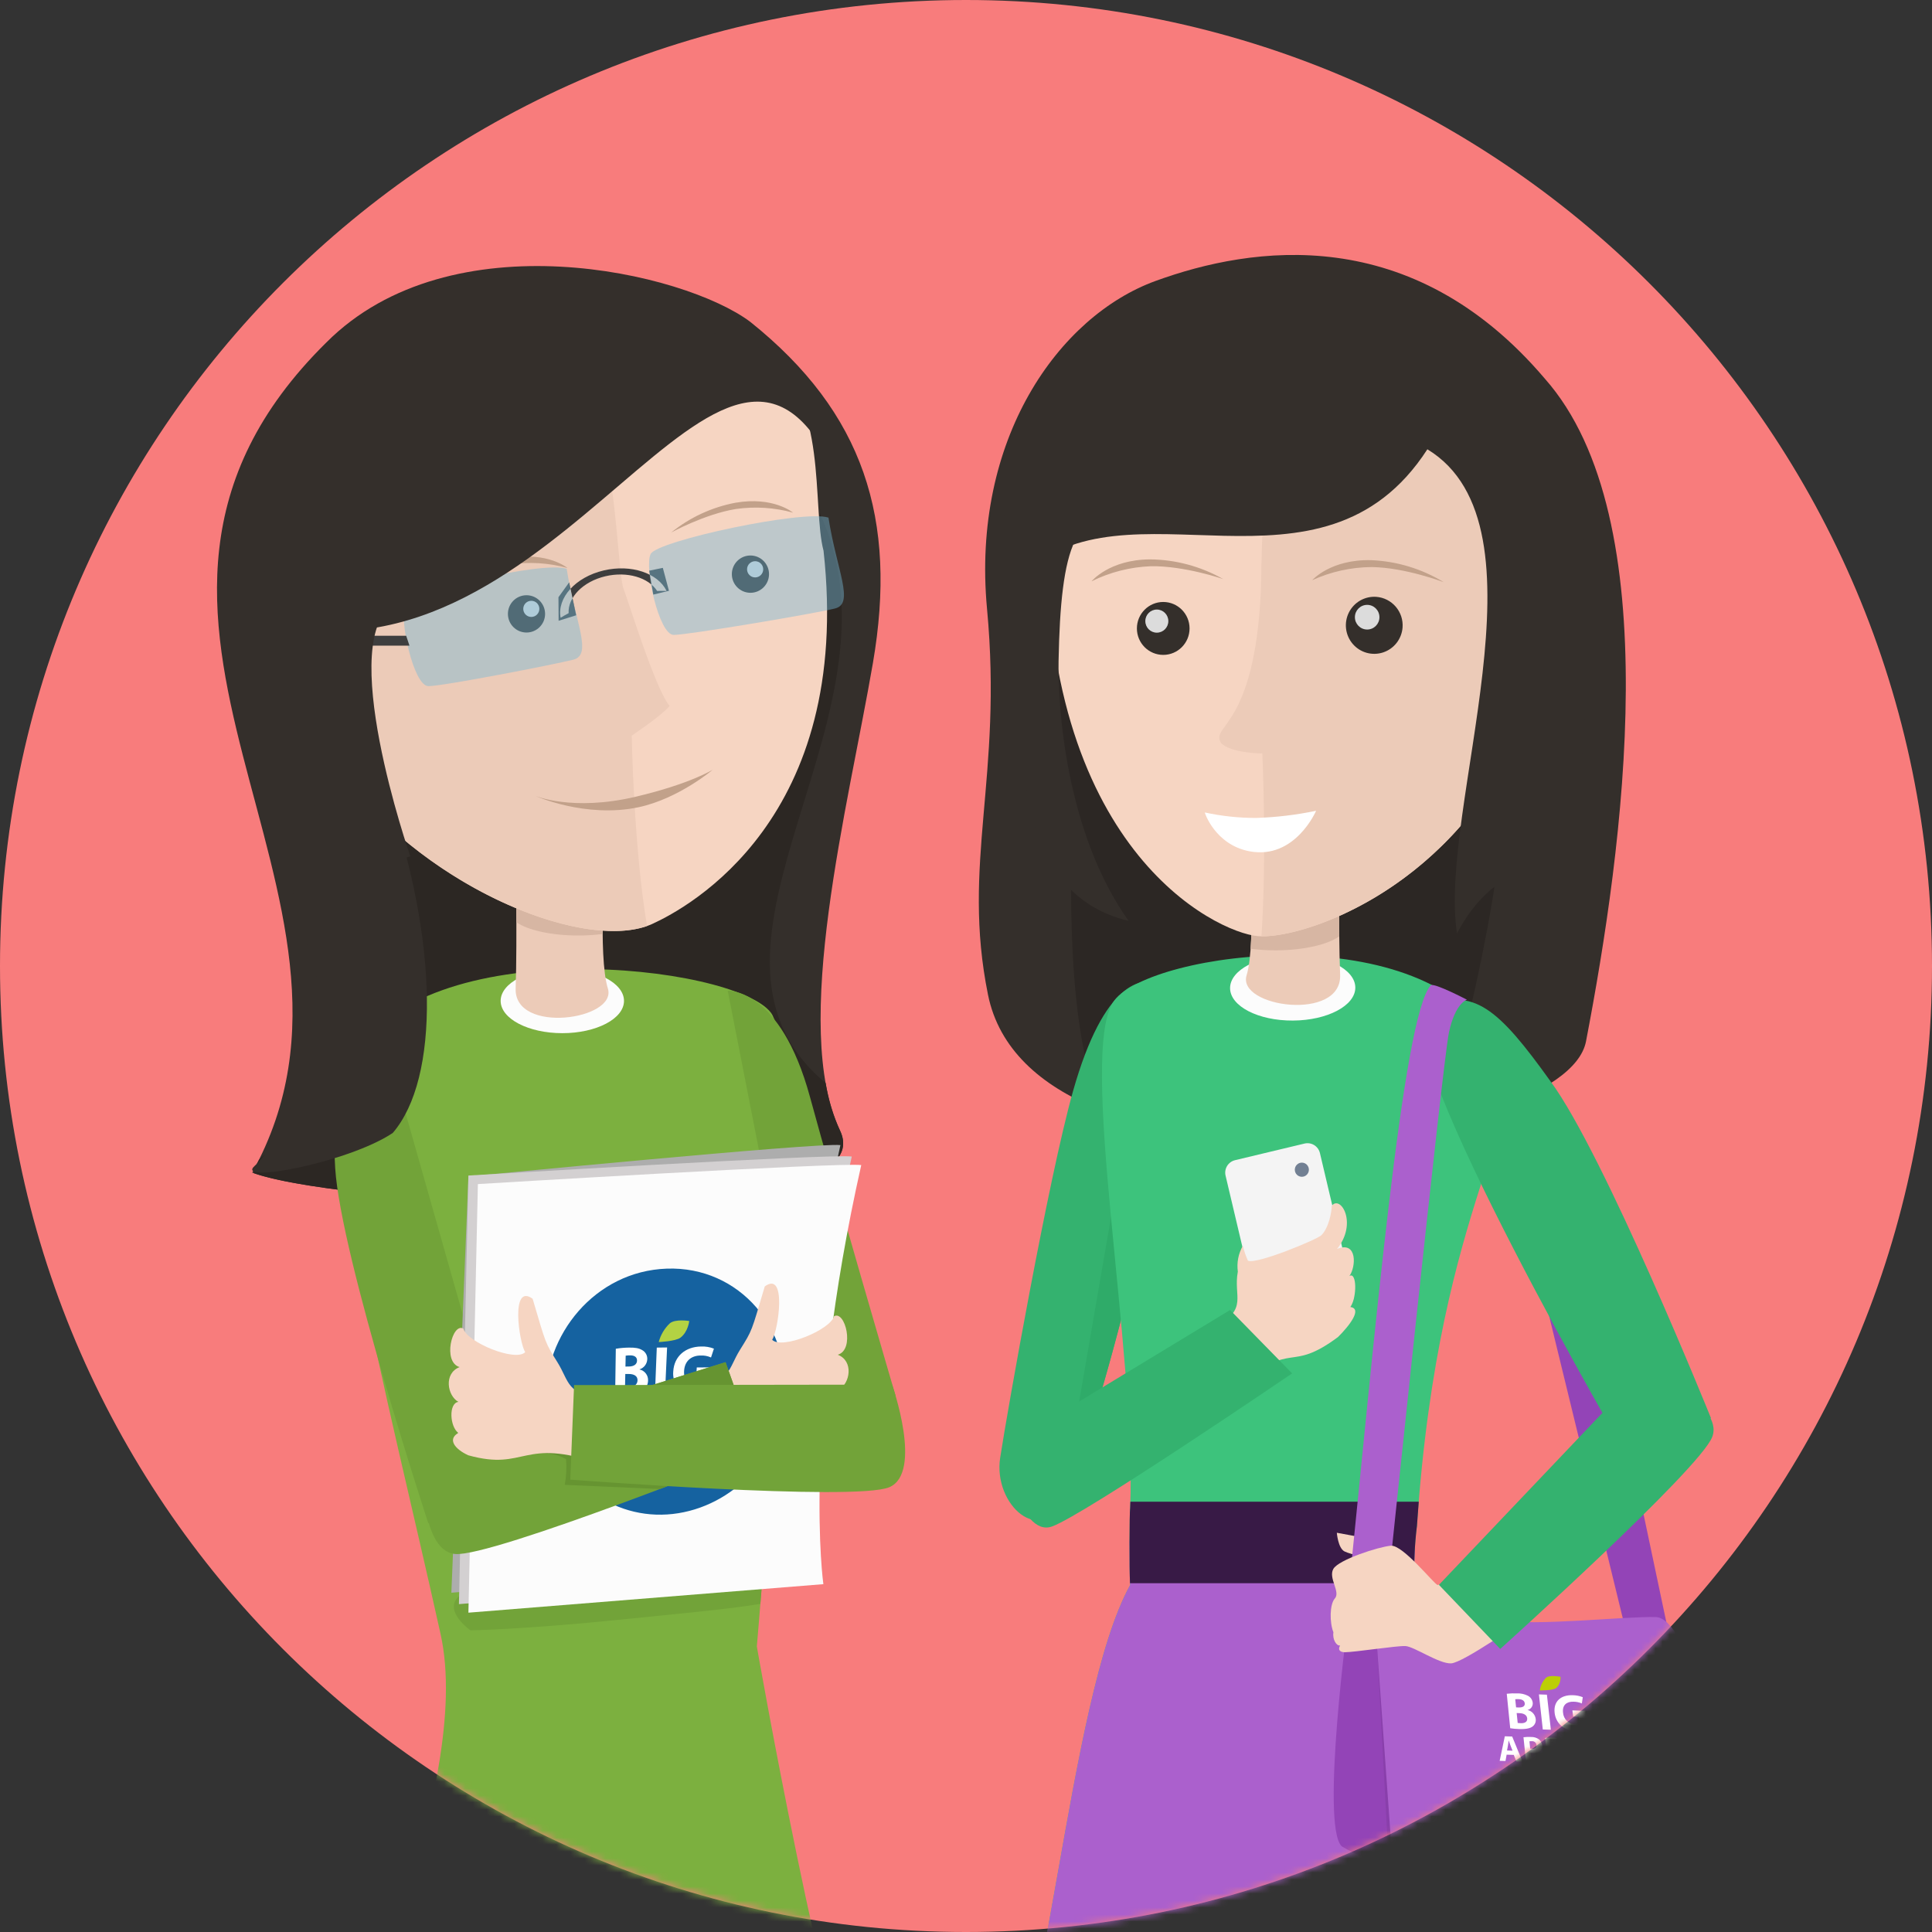 <svg width="276" height="276" viewBox="0 0 276 276" fill="none" xmlns="http://www.w3.org/2000/svg">
<rect x="0" y="0" width="276" height="276" fill="#333333" stroke="none"/>
<path d="M138 276C214.215 276 276 214.215 276 138C276 61.785 214.215 0 138 0C61.785 0 0 61.785 0 138C0 214.215 61.785 276 138 276Z" fill="#F87C7C"/>
<mask id="mask0" mask-type="alpha" maskUnits="userSpaceOnUse" x="0" y="0" width="276" height="276">
<path d="M138 276C214.215 276 276 214.215 276 138C276 61.785 214.215 0 138 0C61.785 0 0 61.785 0 138C0 214.215 61.785 276 138 276Z" fill="#BFBFBF"/>
</mask>
<g mask="url(#mask0)">
<path fill-rule="evenodd" clip-rule="evenodd" d="M232.672 234.653L239.42 238.239L223.381 162.27L214.932 161.841L232.672 234.653Z" fill="#9344B7"/>
<path fill-rule="evenodd" clip-rule="evenodd" d="M166.111 270.809C164.577 275.9 153.961 287.819 155.033 293.061C157.965 307.404 158.08 299.406 158.39 307.869C159.06 326.258 176.952 373.818 170.656 390.689C167.091 398.03 168.634 395.919 166.896 400.167C165.066 404.638 176.632 405.642 177.532 403.266C178.433 400.89 182.083 396.687 183.06 388.979C183.119 384.956 183.531 390.059 183.396 369.774C183.353 363.306 185.335 345.211 185.012 337.927C184.577 327.998 180.299 317.417 180.21 307.361C179.986 282.226 184.339 279.462 182.074 270.19C182.506 261.433 168.954 261.374 166.111 270.809Z" fill="#F6D5C2"/>
<path fill-rule="evenodd" clip-rule="evenodd" d="M183.702 328.366L184.006 358.308C183.666 363.007 183.379 367.266 183.396 369.775C183.531 390.06 183.119 384.956 183.059 388.979C182.906 390.198 182.673 391.404 182.36 392.592C180.253 379.498 181.664 358.875 179.9 340.731C177.994 321.145 171.856 314.964 174.745 293.053C176.011 289.417 180.899 277.037 182.568 272.826C183.508 280.247 180.009 284.761 180.21 307.361C180.272 314.242 182.294 321.37 183.702 328.366Z" fill="#ECCBB8"/>
<path fill-rule="evenodd" clip-rule="evenodd" d="M176.918 235.824C172.98 244.85 182.765 292.677 181.258 311.019C179.751 329.361 190.43 386.346 183.936 394.714C183.936 394.568 182.36 397.706 180.285 403.234C178.59 407.758 189.985 411.039 192.627 404.908C195.268 398.777 196.09 397.103 197.231 394.29C198.372 391.476 196.69 391.827 198.771 375.479C199.589 369.064 203.599 351.324 204.143 344.053C204.882 334.144 201.888 323.125 202.986 313.13C205.736 288.145 210.528 272.289 209.374 262.811C210.838 254.166 180.856 226.797 176.918 235.824Z" fill="#F6D5C2"/>
<path fill-rule="evenodd" clip-rule="evenodd" d="M202.987 313.128C201.888 323.123 204.883 334.142 204.144 344.051C203.986 346.149 203.541 349.125 202.967 352.446C202.812 348.731 202.587 345.032 202.238 341.436C200.332 321.851 194.194 315.67 197.086 293.759C198.617 289.354 205.467 272.115 205.467 272.115L205.688 293.714C204.744 299.47 203.781 305.916 202.987 313.128Z" fill="#ECCBB8"/>
<path fill-rule="evenodd" clip-rule="evenodd" d="M220.69 54.093C201.663 31.693 178.89 35.099 165.058 40.144C151.226 45.189 138.74 62.77 141.005 86.981C143.271 111.193 137.328 123.295 141.147 142.124C147.4 172.956 223.575 164.382 226.573 148.765C231.873 121.164 238.394 74.082 220.69 54.093Z" fill="#342F2B"/>
<path opacity="0.64" fill-rule="evenodd" clip-rule="evenodd" d="M176.47 162.601C169.722 162.095 163.218 160.858 157.651 158.735C152.902 149.611 153.044 131.263 152.991 125.023C152.928 117.503 147.46 92.48 149.459 90.3C151.457 88.121 209.209 97.572 213.626 104.249C218.042 110.926 210.093 146.095 207.442 153.811C205.809 158.571 189.309 161.403 176.47 162.601Z" fill="#282320"/>
<path fill-rule="evenodd" clip-rule="evenodd" d="M165.374 140.549C163.27 139.582 157.772 139.98 153.284 155.898C149.765 168.392 143.888 201.682 142.878 208.284C141.869 214.887 148.67 221.222 152.268 213.938C155.866 206.653 173.059 146.298 165.374 140.549Z" fill="#34B26F"/>
<path fill-rule="evenodd" clip-rule="evenodd" d="M154.135 200.392L161.427 158.166L160.47 187.298C159.425 191.365 158.353 195.262 157.331 198.775L154.135 200.392Z" fill="#2FAB69"/>
<path fill-rule="evenodd" clip-rule="evenodd" d="M213.744 149.294C203.771 130.686 164.488 135.867 159.175 142.944C153.862 150.021 162.417 193.401 161.45 215.433C161.338 216.096 161.328 225.223 161.45 226.436C152.371 242.865 149.6 294.28 140.867 306.555C161.595 321.17 185.661 319.691 217.83 306.831C218.272 294.644 199.107 242.708 202.422 217.969C205.618 170.242 219.41 159.872 213.744 149.294Z" fill="#3DC37C"/>
<path fill-rule="evenodd" clip-rule="evenodd" d="M217.83 306.83C185.661 319.688 161.595 321.168 140.867 306.555C149.6 294.28 152.371 242.864 161.45 226.435C161.384 225.775 161.355 222.767 161.365 220.057C168.561 221.127 175.814 221.772 183.086 221.986C189.599 222.139 196.185 221.894 202.109 221.495C200.806 247.334 218.249 295.195 217.83 306.83Z" fill="#AB60CD"/>
<path fill-rule="evenodd" clip-rule="evenodd" d="M161.43 226.176C161.328 224.281 161.344 216.061 161.45 215.433C161.463 215.137 161.473 214.837 161.483 214.532H202.679C202.586 215.658 202.501 216.799 202.421 217.969C202.087 220.691 201.967 223.435 202.062 226.176H161.43Z" fill="#381A46"/>
<path fill-rule="evenodd" clip-rule="evenodd" d="M203.58 143.98C210.447 140.795 214.114 144.168 221.495 154.464C229.206 164.879 244.423 202.583 244.423 202.583L232.844 208.719C232.844 208.719 198.132 149.205 203.58 143.98Z" fill="#34B26F"/>
<path fill-rule="evenodd" clip-rule="evenodd" d="M184.646 136.451C179.705 136.477 175.708 138.59 175.725 141.17C175.741 143.75 179.752 145.821 184.695 145.795C189.639 145.769 193.63 143.657 193.617 141.077C193.603 138.497 189.59 136.426 184.646 136.451Z" fill="#FCFCFC"/>
<path fill-rule="evenodd" clip-rule="evenodd" d="M191.338 117.87C191.338 117.87 177.489 116.26 177.977 117.94C178.466 119.62 179.495 134.753 178.086 139.326C176.678 143.899 191.72 145.982 191.447 139.256C191.173 132.53 191.338 117.87 191.338 117.87Z" fill="#ECCBB8"/>
<path fill-rule="evenodd" clip-rule="evenodd" d="M182.347 135.763C181.115 135.772 179.883 135.697 178.66 135.537C178.795 133.603 178.822 131.319 178.779 129.039C179.95 128.882 181.13 128.8 182.311 128.796C186.249 128.775 189.659 129.551 191.298 130.694C191.302 131.733 191.311 132.766 191.321 133.766C189.699 134.93 186.292 135.743 182.347 135.763Z" fill="#D7B6A3"/>
<path fill-rule="evenodd" clip-rule="evenodd" d="M163.29 47.564C153.406 51.836 149.917 65.919 149.564 74.189C148.502 121.219 173.745 133.214 179.662 133.732C185.578 134.25 206.04 127.767 216.514 106.076C228.222 81.833 214.72 58.408 214.72 58.408C214.72 58.408 173.175 43.294 163.29 47.564Z" fill="#F6D5C2"/>
<path fill-rule="evenodd" clip-rule="evenodd" d="M216.515 106.076C206.337 127.153 186.74 133.867 180.207 133.757C181.002 121.865 180.332 107.639 180.332 107.639C180.332 107.639 175.811 107.614 174.425 106.14C172.872 103.551 179.214 104.104 180.124 84.439C180.22 82.339 180.184 67.351 182.067 60.575C183.139 56.721 201.971 61.321 218.006 66.004C221.073 74.856 224.137 90.291 216.515 106.076Z" fill="#ECCBB8"/>
<path fill-rule="evenodd" clip-rule="evenodd" d="M174.731 82.722C171.55 80.915 167.964 79.948 164.309 79.911C158.455 79.941 155.936 83.042 155.936 83.042C158.577 81.735 161.463 81.002 164.405 80.891C169.21 80.81 174.731 82.722 174.731 82.722Z" fill="#C2A18A"/>
<path fill-rule="evenodd" clip-rule="evenodd" d="M206.262 83.175C206.262 83.175 200.8 81.084 195.995 81.008C193.052 81.023 190.144 81.661 187.463 82.881C187.463 82.881 190.078 79.866 195.929 80.025C199.583 80.182 203.137 81.266 206.262 83.175Z" fill="#C2A18A"/>
<path fill-rule="evenodd" clip-rule="evenodd" d="M188.013 115.826C185.197 116.414 182.336 116.756 179.461 116.85C176.995 116.854 174.536 116.592 172.126 116.067C172.041 116.011 173.571 120.681 178.498 121.613C185.009 122.844 188.013 115.826 188.013 115.826Z" fill="white"/>
<path fill-rule="evenodd" clip-rule="evenodd" d="M196.604 85.263C195.805 85.207 195.007 85.391 194.311 85.79C193.616 86.189 193.053 86.786 192.695 87.505C192.336 88.225 192.198 89.035 192.297 89.834C192.396 90.633 192.728 91.384 193.252 91.994C193.775 92.603 194.467 93.043 195.238 93.258C196.01 93.473 196.828 93.453 197.589 93.202C198.35 92.951 199.02 92.478 199.514 91.845C200.009 91.212 200.305 90.445 200.367 89.643C200.407 89.107 200.341 88.568 200.174 88.058C200.006 87.547 199.74 87.075 199.39 86.668C199.041 86.261 198.614 85.927 198.136 85.686C197.658 85.445 197.137 85.302 196.604 85.263Z" fill="#342F2B"/>
<path d="M195.31 89.932C196.278 89.932 197.062 89.144 197.062 88.171C197.062 87.198 196.278 86.409 195.31 86.409C194.341 86.409 193.557 87.198 193.557 88.171C193.557 89.144 194.341 89.932 195.31 89.932Z" fill="#DCDCDC"/>
<path d="M166.175 93.556C168.253 93.556 169.937 91.864 169.937 89.776C169.937 87.689 168.253 85.996 166.175 85.996C164.098 85.996 162.414 87.689 162.414 89.776C162.414 91.864 164.098 93.556 166.175 93.556Z" fill="#342F2B"/>
<path fill-rule="evenodd" clip-rule="evenodd" d="M195.984 219.885L190.975 218.966C190.975 218.966 191.14 221.17 192.083 221.638C193.026 222.105 196.156 222.718 196.156 222.718L195.984 219.885Z" fill="#F6D5C2"/>
<path fill-rule="evenodd" clip-rule="evenodd" d="M209.568 142.82C209.568 142.82 204.954 140.405 204.42 140.749C200.373 144.865 196.306 191.698 192.583 228.091C192.128 230.612 198.213 227.274 198.213 227.274C198.213 227.274 206.079 151.736 206.995 147.48C207.912 143.224 209.568 142.82 209.568 142.82Z" fill="#AB60CD"/>
<path d="M165.261 90.382C166.169 90.382 166.905 89.642 166.905 88.73C166.905 87.818 166.169 87.078 165.261 87.078C164.353 87.078 163.617 87.818 163.617 88.73C163.617 89.642 164.353 90.382 165.261 90.382Z" fill="#DCDCDC"/>
<path fill-rule="evenodd" clip-rule="evenodd" d="M186.364 163.365L176.431 165.742C176.198 165.798 175.978 165.9 175.784 166.041C175.59 166.183 175.426 166.361 175.3 166.566C175.175 166.771 175.091 166.999 175.054 167.237C175.016 167.475 175.026 167.718 175.082 167.952L179.847 188.122C179.959 188.595 180.254 189.003 180.666 189.258C181.078 189.513 181.573 189.593 182.044 189.481L191.819 187.104C192.799 186.87 193.561 185.878 193.326 184.894L188.561 164.724C188.449 164.251 188.154 163.842 187.742 163.587C187.331 163.333 186.835 163.253 186.364 163.365Z" fill="#F4F4F4"/>
<path d="M185.979 168.112C186.534 168.112 186.984 167.659 186.984 167.101C186.984 166.543 186.534 166.09 185.979 166.09C185.423 166.09 184.973 166.543 184.973 167.101C184.973 167.659 185.423 168.112 185.979 168.112Z" fill="#728093"/>
<path fill-rule="evenodd" clip-rule="evenodd" d="M190.24 172.267C191.49 170.649 193.993 174.699 191.011 178.421C193.943 177.213 193.716 181.015 192.773 182.285C193.835 181.628 193.877 185.338 192.908 186.717C194.666 186.947 192.766 189.399 191.143 191.005C184.092 196.26 184.739 191.311 177.196 197.931C172.232 201.867 169.116 192.076 173.674 189.537C178.35 186.93 176.16 185.256 176.833 181.657C176.659 180.383 176.909 179.086 177.546 177.969C177.722 178.699 177.966 179.411 178.274 180.096C179.481 180.677 188.142 177.069 188.752 176.474C189.821 175.433 190.256 173.122 190.24 172.267Z" fill="#F6D5C2"/>
<path fill-rule="evenodd" clip-rule="evenodd" d="M191.674 263.76C206.112 272.266 238.813 272.174 242.097 271.842C245.382 271.51 243.766 262.15 243.766 262.15L237.088 240.928L192.676 230.61C192.676 230.61 188.606 260.784 191.674 263.76Z" fill="#9344B7"/>
<path opacity="0.07" fill-rule="evenodd" clip-rule="evenodd" d="M196.508 231.5L237.087 240.928L243.766 262.15C243.766 262.15 244.481 266.311 243.987 269.183L198.243 263.411L196.508 231.5Z" fill="black"/>
<path fill-rule="evenodd" clip-rule="evenodd" d="M236.566 231.01C232.183 230.876 219.206 232.361 214.351 231.441C209.496 230.522 196.014 225.396 196.014 225.396L198.708 262.936L247.704 267.168C247.704 267.168 246.398 256.31 246.223 253.161C246.048 250.013 240.946 231.145 236.566 231.01Z" fill="#AB60CD"/>
<path fill-rule="evenodd" clip-rule="evenodd" d="M209.68 223.928C209.68 223.928 205.818 226.49 205.37 226.423C204.921 226.356 200.426 220.667 198.695 220.816C196.963 220.964 191.231 222.804 190.476 224.132C189.721 225.46 191.568 227.435 190.67 228.38C189.948 229.22 189.928 231.797 190.489 233.185C190.321 234.185 190.924 235.174 191.446 235.066C191.066 235.729 191.472 236.036 192.131 236.033C193.583 236.025 199.532 235.089 200.776 235.152C202.019 235.215 205.564 237.703 207.296 237.625C209.027 237.547 217.576 231.512 217.576 231.512L209.68 223.928Z" fill="#F6D5C2"/>
<path fill-rule="evenodd" clip-rule="evenodd" d="M205.561 226.407L234.982 195.46C234.982 195.46 246.39 200.638 244.606 205.274C242.822 209.911 214.32 235.564 214.32 235.564L205.561 226.407Z" fill="#34B26F"/>
<path fill-rule="evenodd" clip-rule="evenodd" d="M175.727 187.144L143.172 206.881C143.172 206.881 145.639 219.739 150.292 218.067C154.946 216.395 184.589 196.199 184.589 196.199L175.727 187.144Z" fill="#34B26F"/>
<path fill-rule="evenodd" clip-rule="evenodd" d="M215.251 241.966C215.739 241.912 216.231 241.894 216.722 241.913C217.252 241.892 217.78 242.006 218.255 242.244C218.447 242.339 218.612 242.48 218.735 242.655C218.858 242.83 218.936 243.034 218.961 243.247C218.987 243.477 218.927 243.71 218.794 243.899C218.661 244.089 218.464 244.224 218.239 244.278L218.242 244.293C218.538 244.362 218.806 244.519 219.011 244.745C219.215 244.971 219.346 245.254 219.387 245.556C219.415 245.754 219.393 245.956 219.32 246.142C219.248 246.328 219.129 246.491 218.974 246.617C218.635 246.897 218.028 247.042 217.009 247.008C216.585 246.997 216.163 246.958 215.745 246.89L215.251 241.966ZM216.583 243.911L216.959 243.924C217.573 243.945 217.863 243.711 217.823 243.341C217.784 242.963 217.47 242.754 216.949 242.737C216.786 242.727 216.623 242.731 216.461 242.749L216.583 243.911ZM216.814 246.14C216.963 246.159 217.113 246.169 217.263 246.171C217.787 246.188 218.229 246.001 218.17 245.471C218.117 244.971 217.635 244.754 217.061 244.735L216.666 244.721L216.814 246.14ZM220.986 242.097L221.553 247.106L220.399 247.068L219.845 242.058L220.986 242.097ZM226.85 247.053C226.308 247.217 225.744 247.294 225.178 247.282C224.394 247.297 223.629 247.033 223.021 246.536C222.493 246.052 222.161 245.39 222.088 244.675C221.906 243.016 223.021 242.115 224.68 242.172C225.17 242.179 225.655 242.275 226.111 242.457L225.983 243.355C225.606 243.187 225.198 243.1 224.785 243.1C223.829 243.067 223.163 243.567 223.291 244.658C223.323 245.118 223.527 245.55 223.862 245.866C224.197 246.182 224.639 246.359 225.099 246.36C225.284 246.374 225.47 246.358 225.65 246.312L225.521 245.252L224.736 245.225L224.627 244.34L226.517 244.406L226.85 247.053ZM215.234 250.668L215.069 251.573L214.238 251.546L214.974 248.041L216.026 248.076L217.497 251.653L216.623 251.624L216.253 250.702L215.234 250.668ZM216.079 250.098L215.778 249.339C215.696 249.127 215.604 248.863 215.534 248.653H215.521C215.492 248.86 215.465 249.125 215.426 249.328L215.29 250.072L216.079 250.098ZM217.639 248.176C217.995 248.133 218.355 248.121 218.714 248.139C219.109 248.126 219.499 248.238 219.828 248.457C219.959 248.555 220.068 248.68 220.148 248.822C220.229 248.965 220.279 249.122 220.297 249.285C220.324 249.432 220.316 249.583 220.276 249.727C220.235 249.871 220.162 250.003 220.063 250.114C219.909 250.242 219.731 250.338 219.539 250.395C219.348 250.453 219.147 250.471 218.948 250.449C218.855 250.448 218.762 250.438 218.671 250.419L218.806 251.696L218.005 251.669L217.639 248.176ZM218.605 249.803C218.694 249.823 218.784 249.833 218.875 249.833C219.304 249.847 219.542 249.641 219.502 249.284C219.481 249.122 219.397 248.974 219.269 248.873C219.14 248.773 218.978 248.727 218.816 248.746C218.708 248.739 218.6 248.744 218.493 248.761L218.605 249.803ZM220.729 248.279C221.086 248.236 221.445 248.224 221.804 248.242C222.199 248.23 222.589 248.341 222.919 248.56C223.05 248.658 223.159 248.782 223.24 248.925C223.321 249.067 223.372 249.225 223.39 249.388C223.42 249.535 223.415 249.686 223.375 249.83C223.335 249.974 223.263 250.106 223.163 250.217C223.009 250.345 222.832 250.441 222.641 250.498C222.45 250.556 222.249 250.574 222.051 250.552C221.958 250.55 221.866 250.541 221.774 250.522L221.916 251.798L221.118 251.772L220.729 248.279ZM221.702 249.906C221.792 249.925 221.883 249.935 221.975 249.936C222.401 249.949 222.642 249.744 222.599 249.387C222.577 249.224 222.492 249.077 222.363 248.977C222.234 248.876 222.072 248.83 221.91 248.849C221.802 248.842 221.693 248.847 221.586 248.864L221.702 249.906ZM223.816 248.335L224.614 248.362L224.957 251.224L226.372 251.271L226.454 251.947L224.235 251.874L223.816 248.335ZM228.891 250.531L227.585 250.488L227.694 251.33L229.155 251.378L229.238 252.038L226.972 251.964L226.533 248.426L228.71 248.499L228.793 249.151L227.414 249.105L227.506 249.837L228.809 249.881L228.891 250.531ZM216.471 254.475C216.636 254.562 216.819 254.612 217.005 254.622C217.22 254.629 217.325 254.543 217.312 254.406C217.299 254.277 217.193 254.198 216.933 254.103C216.777 254.069 216.635 253.991 216.522 253.878C216.409 253.765 216.331 253.622 216.296 253.466C216.263 253.111 216.534 252.852 217.022 252.867C217.208 252.87 217.391 252.912 217.559 252.99L217.493 253.363C217.356 253.294 217.205 253.256 217.052 253.251C216.85 253.244 216.761 253.336 216.771 253.442C216.784 253.574 216.903 253.637 217.187 253.748C217.339 253.781 217.478 253.86 217.585 253.975C217.692 254.089 217.763 254.233 217.787 254.388C217.823 254.739 217.589 255.029 217.015 255.01C216.807 255.004 216.602 254.953 216.415 254.86L216.471 254.475ZM219.716 255.011C219.548 255.071 219.37 255.096 219.192 255.084C218.892 255.094 218.599 254.986 218.376 254.784C218.153 254.582 218.016 254.3 217.995 253.999C217.968 253.857 217.975 253.711 218.015 253.572C218.056 253.434 218.129 253.307 218.229 253.203C218.328 253.098 218.451 253.019 218.587 252.972C218.723 252.925 218.868 252.912 219.011 252.933C219.19 252.932 219.368 252.969 219.532 253.042L219.472 253.41C219.345 253.354 219.209 253.323 219.07 253.32C218.983 253.309 218.895 253.319 218.813 253.35C218.731 253.381 218.658 253.431 218.6 253.497C218.542 253.563 218.501 253.642 218.481 253.727C218.46 253.813 218.461 253.902 218.483 253.987C218.491 254.177 218.572 254.357 218.709 254.489C218.846 254.62 219.029 254.693 219.218 254.692C219.35 254.698 219.482 254.679 219.608 254.635L219.716 255.011ZM220.3 253.007L220.386 253.805L221.161 253.831L221.072 253.033L221.54 253.048L221.774 255.133L221.303 255.118L221.207 254.242L220.432 254.217L220.528 255.093L220.059 255.078L219.832 252.992L220.3 253.007ZM223.984 254.142C224.063 254.83 223.704 255.23 223.09 255.21C222.804 255.196 222.534 255.075 222.332 254.872C222.129 254.669 222.008 254.398 221.992 254.111C221.923 253.487 222.269 253.034 222.879 253.054C223.165 253.066 223.437 253.184 223.641 253.385C223.845 253.587 223.967 253.858 223.984 254.145V254.142ZM222.487 254.118C222.536 254.529 222.76 254.824 223.074 254.835C223.387 254.845 223.539 254.547 223.493 254.141C223.495 253.972 223.439 253.808 223.333 253.677C223.226 253.546 223.077 253.457 222.912 253.427C222.592 253.419 222.441 253.716 222.487 254.122V254.118ZM226.213 254.215C226.296 254.903 225.936 255.303 225.326 255.283C225.04 255.268 224.769 255.147 224.566 254.945C224.362 254.742 224.239 254.471 224.221 254.184C224.149 253.56 224.495 253.107 225.102 253.127C225.389 253.138 225.661 253.256 225.866 253.458C226.071 253.659 226.195 253.93 226.213 254.218V254.215ZM224.716 254.19C224.766 254.602 224.993 254.897 225.306 254.907C225.62 254.917 225.768 254.62 225.719 254.214C225.722 254.045 225.666 253.88 225.559 253.749C225.453 253.618 225.304 253.53 225.138 253.499C224.818 253.493 224.67 253.789 224.716 254.193V254.19ZM226.421 253.207L226.886 253.223L227.094 254.91L227.922 254.936L227.971 255.334L226.675 255.292L226.421 253.207Z" fill="white"/>
<path fill-rule="evenodd" clip-rule="evenodd" d="M222.932 239.543C222.932 239.543 221.356 239.225 220.864 239.679C220.372 240.166 220.057 240.807 219.971 241.496C219.971 241.496 221.831 241.513 222.293 241.155C223.011 240.601 222.932 239.543 222.932 239.543Z" fill="#BCCF05"/>
<path fill-rule="evenodd" clip-rule="evenodd" d="M153.578 77.242C151.959 80.507 151.372 86.442 151.224 94.455C151.105 100.998 152.256 118.939 161.233 131.552C152.873 129.599 149.156 123.108 147.691 117.604C146.867 114.498 141.659 87.629 144.749 77.537C147.84 67.446 155.198 73.977 153.578 77.242Z" fill="#342F2B"/>
<path fill-rule="evenodd" clip-rule="evenodd" d="M145.927 82.287C160.837 67.659 188.752 87.629 203.91 64.184C222.009 75.162 205.414 115.451 208.138 133.347C215.245 119.942 225.007 126.211 225.103 119.682C225.199 113.152 231.138 69.972 219.806 56.468C208.474 42.965 191.4 39.107 178.01 40.739C137.537 42.667 142.005 86.136 145.927 82.287Z" fill="#342F2B"/>
<path fill-rule="evenodd" clip-rule="evenodd" d="M102.635 275.592C104.073 280.615 114.361 292.477 113.228 297.609C110.129 311.652 110.132 303.796 109.703 312.103C108.77 330.153 90.437 376.593 96.397 393.254C99.804 400.514 98.311 398.42 99.964 402.619C101.702 407.037 90.285 407.851 89.434 405.504C88.582 403.157 85.045 398.975 84.194 391.393C84.194 387.44 83.713 392.447 84.146 372.528C84.284 366.172 82.595 348.374 83.017 341.226C83.594 331.483 87.964 321.155 88.2 311.278C88.789 286.598 84.539 283.82 86.908 274.747C86.61 266.142 99.972 266.285 102.635 275.592Z" fill="#F6D5C2"/>
<path fill-rule="evenodd" clip-rule="evenodd" d="M92.494 241.075C96.243 249.998 85.897 296.823 87.112 314.857C88.327 332.891 76.966 388.698 83.245 397.009C83.25 396.869 84.755 399.971 86.718 405.432C88.324 409.9 77.044 412.955 74.531 406.895C72.018 400.835 71.231 399.176 70.147 396.4C69.064 393.625 70.719 393.987 68.905 377.901C68.193 371.588 64.499 354.106 64.071 346.959C63.488 337.215 66.602 326.438 65.665 316.605C63.322 292.03 58.83 276.387 60.107 267.096C58.789 258.587 88.745 232.152 92.494 241.075Z" fill="#F6D5C2"/>
<path fill-rule="evenodd" clip-rule="evenodd" d="M46.617 48.929C64.43 31.052 97.772 38.898 107.181 45.978C123.409 58.959 128.231 74.181 124.703 94.712C121.175 115.243 112.942 146.632 119.998 161.5C127.055 176.369 49.528 172.521 36.035 167.517C58.051 127.735 6.952 88.046 46.617 48.929Z" fill="#342F2B"/>
<path fill-rule="evenodd" clip-rule="evenodd" d="M117.952 154.724C118.331 157.064 119.02 159.344 120 161.501C127.013 176.279 50.474 172.568 36.292 167.611C36.267 167.417 36.27 167.221 36.3 167.028C36.546 166.572 36.785 166.116 37.013 165.659C38.028 164.571 40.127 163.586 43.558 162.798C83.659 153.594 14.134 77.601 80.015 82.911C94.146 84.05 111.45 57.715 116.624 72.348C131.452 101.202 94.605 135.238 117.952 154.724Z" fill="#2C2723"/>
<path fill-rule="evenodd" clip-rule="evenodd" d="M50.501 151.177C60.237 132.849 104.851 137.736 110.125 144.661C115.398 151.586 108.12 235.214 108.12 235.214C108.12 235.214 117.92 291.298 124.375 305.259C104.017 319.72 80.286 318.39 48.507 305.924C48.01 293.957 67.786 255.32 62.941 233.444C55.034 197.738 44.967 161.594 50.501 151.177Z" fill="#7CB03F"/>
<path fill-rule="evenodd" clip-rule="evenodd" d="M67.208 232.904C67.208 232.904 54.32 223.871 88.577 226.172C97.211 226.752 104.429 226.344 108.846 226.326C108.767 227.334 108.694 228.265 108.625 229.124C104.26 229.864 97.278 230.495 88.87 231.352C74.533 232.811 67.208 232.904 67.208 232.904Z" fill="#72A339"/>
<path fill-rule="evenodd" clip-rule="evenodd" d="M54.696 147.59C54.696 147.59 46.823 150.295 47.886 166.904C48.701 179.634 61.182 217.594 61.182 217.594L73.771 214.776L54.696 147.59Z" fill="#72A339"/>
<path fill-rule="evenodd" clip-rule="evenodd" d="M103.961 141.538C103.961 141.538 111.461 141.058 115.72 156.738C119.063 169.045 127.932 199.368 127.932 199.368L116.538 205.75L103.961 141.538Z" fill="#72A339"/>
<path d="M80.332 147.596C85.198 147.596 89.143 145.531 89.143 142.984C89.143 140.437 85.198 138.372 80.332 138.372C75.466 138.372 71.522 140.437 71.522 142.984C71.522 145.531 75.466 147.596 80.332 147.596Z" fill="#FCFCFC"/>
<path fill-rule="evenodd" clip-rule="evenodd" d="M66.916 168.068C66.916 168.068 116.814 163.181 120.059 163.587C111.54 201.464 114.647 223.457 114.647 223.457L64.481 227.531L66.916 168.068Z" fill="#ADADAD"/>
<path fill-rule="evenodd" clip-rule="evenodd" d="M66.915 167.932C66.915 167.932 118.437 164.807 121.682 165.216C113.163 203.093 116.27 225.086 116.27 225.086L65.562 229.16L66.915 167.932Z" fill="#D3D0D1"/>
<path fill-rule="evenodd" clip-rule="evenodd" d="M68.269 169.154C68.269 169.154 119.79 166.031 123.036 166.438C114.517 204.316 117.624 226.308 117.624 226.308L66.916 230.382L68.269 169.154Z" fill="#FCFCFC"/>
<path fill-rule="evenodd" clip-rule="evenodd" d="M73.665 120.198C73.665 120.198 87.306 118.547 86.836 120.198C86.366 121.85 85.425 136.72 86.836 141.203C88.247 145.687 73.43 147.811 73.665 141.203C73.9 134.596 73.665 120.198 73.665 120.198Z" fill="#ECCBB8"/>
<path fill-rule="evenodd" clip-rule="evenodd" d="M82.606 126.809C83.816 126.807 85.025 126.887 86.225 127.048C86.131 129.068 86.076 131.299 86.096 133.425C84.938 133.573 83.772 133.647 82.606 133.645C78.735 133.645 75.386 132.873 73.768 131.75C73.768 130.722 73.762 129.701 73.756 128.713C75.369 127.585 78.725 126.809 82.606 126.809Z" fill="#D7B6A3"/>
<path fill-rule="evenodd" clip-rule="evenodd" d="M109.769 52.489C118.236 56.265 116.001 72.537 117.648 78.673C121.881 116.907 98.361 129.628 93.187 131.988C84.181 136.096 61.906 127.509 49.205 111.225C36.504 94.941 45.906 69.12 45.906 69.12C45.906 69.12 101.301 48.713 109.769 52.489Z" fill="#F6D5C2"/>
<path fill-rule="evenodd" clip-rule="evenodd" d="M85.896 62.617C88.011 68.634 88.366 82.322 89.071 84.091C89.776 85.861 93.54 98.253 95.656 100.847C94.48 102.264 90.247 105.095 90.247 105.095C90.247 105.095 90.529 121.127 92.437 132.283C83 135.629 61.568 127.076 49.205 111.224C39.479 98.757 42.714 80.695 44.764 72.917C59.823 67.151 84.433 58.457 85.896 62.617Z" fill="#ECCBB8"/>
<path fill-rule="evenodd" clip-rule="evenodd" d="M95.891 76.069C98.552 73.914 101.703 72.455 105.063 71.821C110.473 70.876 113.295 73.236 113.295 73.236C110.639 72.503 107.86 72.325 105.132 72.715C100.682 73.439 95.891 76.069 95.891 76.069Z" fill="#C2A18A"/>
<path fill-rule="evenodd" clip-rule="evenodd" d="M63.668 83.976C66.329 81.822 69.481 80.363 72.841 79.728C78.25 78.784 81.073 81.144 81.073 81.144C78.416 80.41 75.637 80.233 72.909 80.623C68.459 81.347 63.668 83.976 63.668 83.976Z" fill="#C2A18A"/>
<path fill-rule="evenodd" clip-rule="evenodd" d="M76.42 113.677C76.42 113.677 81.731 115.967 90.843 113.812C98.625 111.971 101.799 109.97 101.799 109.97C101.896 109.906 96.969 114.097 91.223 115.319C83.634 116.932 76.42 113.677 76.42 113.677Z" fill="#C2A18A"/>
<path fill-rule="evenodd" clip-rule="evenodd" d="M93.876 84.421C92.654 82.515 89.603 81.587 86.489 82.32C83.283 83.075 81.107 85.336 81.231 87.599C80.817 87.815 80.434 88.035 80.089 88.256C79.551 85.413 82.207 82.443 86.244 81.492C90.159 80.57 93.993 81.871 95.229 84.422C94.802 84.406 94.349 84.406 93.876 84.421ZM79.779 85.318L81.307 83.197L82.31 87.896L79.801 88.681L79.779 85.318ZM92.75 81.525L94.69 81.124L95.565 84.4L93.329 84.941L92.75 81.525Z" fill="#3E3E3E"/>
<path fill-rule="evenodd" clip-rule="evenodd" d="M95.238 181.234C105.663 180.859 113.281 189.944 112.035 200.2C110.834 210.099 102.303 216.675 93.71 216.374C85.151 216.075 78.229 209.08 77.966 200.123C77.695 190.736 84.978 181.603 95.238 181.234Z" fill="#1562A0"/>
<path fill-rule="evenodd" clip-rule="evenodd" d="M87.972 192.681C88.591 192.576 89.216 192.521 89.843 192.515C90.731 192.503 91.274 192.587 91.743 192.873C91.977 193.001 92.169 193.194 92.297 193.429C92.425 193.663 92.483 193.929 92.465 194.196C92.447 194.517 92.333 194.825 92.137 195.079C91.941 195.333 91.672 195.521 91.366 195.618V195.639C91.726 195.717 92.046 195.922 92.268 196.216C92.491 196.51 92.601 196.874 92.58 197.243C92.572 197.512 92.505 197.776 92.383 198.017C92.262 198.257 92.089 198.467 91.876 198.632C91.406 199.005 90.638 199.215 89.397 199.214C88.89 199.219 88.383 199.187 87.88 199.119L87.972 192.681ZM89.35 195.222L89.82 195.218C90.584 195.212 90.99 194.884 91.004 194.387C91.018 193.88 90.654 193.616 89.999 193.623C89.792 193.62 89.585 193.636 89.382 193.669L89.35 195.222ZM89.29 198.119C89.472 198.137 89.655 198.144 89.838 198.138C90.48 198.138 91.056 197.876 91.075 197.191C91.093 196.54 90.527 196.28 89.814 196.284L89.328 196.287L89.29 198.119ZM95.299 192.495L94.994 199.148H93.564L93.826 192.514L95.299 192.495ZM101.739 198.849C101.028 199.081 100.286 199.205 99.538 199.218C98.358 199.218 97.524 198.919 96.963 198.347C96.674 198.022 96.456 197.64 96.32 197.227C96.185 196.813 96.136 196.376 96.177 195.942C96.3 193.706 97.964 192.387 100.147 192.358C100.775 192.331 101.402 192.435 101.988 192.664L101.575 193.924C101.097 193.71 100.576 193.615 100.054 193.646C98.802 193.659 97.811 194.385 97.727 195.853C97.648 197.234 98.449 198.024 99.656 198.021C99.9 198.03 100.144 197.999 100.379 197.932L100.476 196.532L99.462 196.537L99.539 195.353L102.004 195.334L101.739 198.849ZM86.76 203.765L86.455 204.836L85.494 204.825L86.793 200.589L88.049 200.593L89.284 204.87L88.261 204.858L87.956 203.776L86.76 203.765ZM87.83 203.059L87.579 202.152C87.509 201.897 87.437 201.578 87.379 201.321H87.366C87.299 201.575 87.233 201.9 87.162 202.148L86.904 203.049L87.83 203.059ZM89.983 200.657C90.418 200.592 90.857 200.563 91.297 200.571C91.76 200.533 92.221 200.659 92.602 200.926C92.747 201.049 92.861 201.204 92.935 201.38C93.009 201.555 93.04 201.745 93.027 201.935C93.029 202.126 92.992 202.316 92.918 202.492C92.843 202.668 92.733 202.826 92.595 202.957C92.198 203.272 91.699 203.428 91.195 203.396C91.085 203.398 90.975 203.389 90.868 203.369L90.825 204.888L89.882 204.877L89.983 200.657ZM90.889 202.626C90.994 202.647 91.102 202.656 91.209 202.653C91.723 202.657 92.048 202.398 92.062 201.962C92.076 201.563 91.81 201.324 91.319 201.322C91.187 201.317 91.055 201.327 90.924 201.352L90.889 202.626ZM93.744 200.669C94.186 200.603 94.633 200.574 95.079 200.583C95.548 200.544 96.014 200.671 96.4 200.94C96.545 201.064 96.658 201.221 96.73 201.398C96.802 201.575 96.831 201.767 96.814 201.957C96.812 202.151 96.77 202.343 96.692 202.52C96.614 202.697 96.5 202.857 96.358 202.988C95.95 203.305 95.442 203.462 94.928 203.43C94.817 203.431 94.706 203.422 94.597 203.403L94.528 204.932L93.572 204.92L93.744 200.669ZM94.629 202.653C94.737 202.675 94.847 202.684 94.956 202.681C95.477 202.684 95.812 202.424 95.834 201.983C95.854 201.581 95.587 201.34 95.089 201.338C94.954 201.333 94.82 201.343 94.687 201.368L94.629 202.653ZM97.573 200.623L98.57 200.626L98.352 204.164L100.091 204.182L100.035 204.998L97.323 204.964L97.573 200.623ZM103.442 203.199L101.802 203.185L101.723 204.218L103.545 204.236L103.476 205.039L100.67 205.005L100.987 200.634L103.757 200.643L103.687 201.471L101.935 201.463L101.864 202.38L103.51 202.391L103.442 203.199ZM87.699 208.141C87.883 208.238 88.085 208.291 88.293 208.298C88.539 208.303 88.672 208.204 88.675 208.051C88.677 207.905 88.567 207.818 88.281 207.714C87.888 207.567 87.63 207.346 87.635 207.001C87.64 206.595 87.989 206.291 88.553 206.3C88.763 206.297 88.972 206.341 89.163 206.43L89.033 206.862C88.879 206.785 88.709 206.743 88.537 206.741C88.499 206.732 88.459 206.73 88.421 206.736C88.382 206.742 88.345 206.756 88.312 206.777C88.279 206.798 88.251 206.826 88.229 206.858C88.207 206.89 88.192 206.927 88.184 206.965C88.182 207.116 88.311 207.185 88.622 207.307C89.043 207.469 89.232 207.69 89.225 208.024C89.217 208.418 88.907 208.747 88.254 208.734C88.022 208.731 87.793 208.677 87.585 208.575L87.699 208.141ZM91.363 208.697C91.165 208.766 90.955 208.796 90.745 208.786C89.919 208.77 89.505 208.251 89.519 207.578C89.518 207.405 89.552 207.233 89.621 207.074C89.69 206.915 89.791 206.772 89.918 206.655C90.046 206.538 90.196 206.449 90.36 206.393C90.524 206.338 90.697 206.318 90.869 206.334C91.073 206.328 91.276 206.368 91.463 206.451L91.336 206.877C91.191 206.814 91.035 206.781 90.878 206.781C90.773 206.772 90.668 206.786 90.57 206.821C90.471 206.857 90.381 206.913 90.307 206.987C90.232 207.061 90.174 207.15 90.137 207.248C90.1 207.346 90.084 207.452 90.091 207.557C90.079 207.659 90.09 207.764 90.122 207.862C90.155 207.961 90.209 208.051 90.28 208.126C90.351 208.201 90.438 208.259 90.534 208.297C90.63 208.335 90.734 208.351 90.837 208.344C90.993 208.349 91.148 208.325 91.296 208.275L91.363 208.697ZM92.377 206.394L92.344 207.315L93.251 207.33L93.288 206.408L93.841 206.416L93.742 208.806L93.195 208.796L93.232 207.802L92.327 207.785L92.292 208.777L91.748 208.767L91.827 206.385L92.377 206.394ZM96.549 207.64C96.555 207.807 96.525 207.974 96.463 208.129C96.4 208.284 96.306 208.424 96.187 208.541C96.067 208.657 95.924 208.747 95.768 208.805C95.611 208.863 95.445 208.887 95.278 208.876C95.122 208.878 94.967 208.846 94.824 208.782C94.681 208.719 94.553 208.625 94.45 208.508C94.346 208.39 94.269 208.252 94.223 208.102C94.177 207.952 94.164 207.794 94.185 207.638C94.182 207.473 94.213 207.309 94.275 207.156C94.338 207.003 94.43 206.864 94.548 206.748C94.665 206.632 94.805 206.54 94.958 206.48C95.111 206.419 95.275 206.391 95.44 206.395C95.598 206.391 95.756 206.421 95.901 206.484C96.046 206.547 96.176 206.641 96.282 206.759C96.387 206.878 96.466 207.018 96.512 207.17C96.558 207.322 96.57 207.482 96.548 207.639L96.549 207.64ZM94.771 207.638C94.749 208.109 94.958 208.442 95.328 208.449C95.698 208.456 95.936 208.114 95.96 207.647C95.983 207.212 95.795 206.836 95.408 206.83C95.022 206.824 94.791 207.171 94.77 207.637L94.771 207.638ZM99.216 207.686C99.219 207.855 99.187 208.023 99.121 208.179C99.056 208.335 98.96 208.476 98.838 208.593C98.716 208.709 98.571 208.799 98.412 208.857C98.254 208.915 98.085 208.939 97.917 208.928C97.76 208.931 97.604 208.899 97.46 208.836C97.317 208.772 97.189 208.678 97.085 208.559C96.981 208.441 96.904 208.301 96.86 208.15C96.815 207.999 96.804 207.84 96.826 207.684C96.826 207.517 96.86 207.351 96.925 207.197C96.99 207.043 97.085 206.904 97.205 206.787C97.325 206.671 97.467 206.58 97.622 206.519C97.778 206.459 97.943 206.43 98.11 206.435C98.269 206.43 98.427 206.46 98.573 206.523C98.719 206.586 98.85 206.68 98.955 206.8C99.061 206.919 99.139 207.06 99.184 207.213C99.229 207.367 99.239 207.528 99.215 207.685L99.216 207.686ZM97.418 207.684C97.391 208.157 97.598 208.492 97.973 208.499C98.348 208.506 98.59 208.163 98.621 207.693C98.649 207.256 98.461 206.878 98.073 206.872C97.685 206.866 97.445 207.214 97.417 207.683L97.418 207.684ZM99.699 206.503L100.265 206.512L100.125 208.476L101.119 208.495L101.086 208.952L99.534 208.921L99.699 206.503Z" fill="white"/>
<path fill-rule="evenodd" clip-rule="evenodd" d="M98.462 188.715C98.462 188.715 96.418 188.376 95.661 189.073C94.91 189.797 94.372 190.714 94.103 191.723C94.103 191.723 96.534 191.622 97.224 191.084C98.31 190.241 98.462 188.715 98.462 188.715Z" fill="#B3D243"/>
<path d="M75.214 90.362C76.681 90.362 77.87 89.169 77.87 87.698C77.87 86.226 76.681 85.033 75.214 85.033C73.748 85.033 72.559 86.226 72.559 87.698C72.559 89.169 73.748 90.362 75.214 90.362Z" fill="#342F2B"/>
<path d="M75.901 88.134C76.536 88.134 77.05 87.618 77.05 86.981C77.05 86.344 76.536 85.828 75.901 85.828C75.266 85.828 74.752 86.344 74.752 86.981C74.752 87.618 75.266 88.134 75.901 88.134Z" fill="#DCDCDC"/>
<path opacity="0.44" fill-rule="evenodd" clip-rule="evenodd" d="M57.906 86.455C56.965 88.344 59.082 98.019 61.198 98.019C63.315 98.019 79.073 94.951 81.896 94.243C84.719 93.535 82.131 88.815 80.955 81.263C77.427 80.084 58.846 84.568 57.906 86.455Z" fill="#76B8D7"/>
<path d="M107.205 84.685C108.671 84.685 109.86 83.492 109.86 82.021C109.86 80.549 108.671 79.356 107.205 79.356C105.738 79.356 104.549 80.549 104.549 82.021C104.549 83.492 105.738 84.685 107.205 84.685Z" fill="#342F2B"/>
<path d="M107.877 82.488C108.514 82.488 109.031 81.969 109.031 81.33C109.031 80.69 108.514 80.172 107.877 80.172C107.239 80.172 106.723 80.69 106.723 81.33C106.723 81.969 107.239 82.488 107.877 82.488Z" fill="#DCDCDC"/>
<path fill-rule="evenodd" clip-rule="evenodd" d="M43.207 90.82H58.024L58.495 92.236H43.207V90.82Z" fill="#3E3E3E"/>
<path fill-rule="evenodd" clip-rule="evenodd" d="M41.561 60.495C68.609 43.031 120.116 39.136 117.882 64.742C101.386 35.495 77.547 103.918 34.151 87.633C33.681 82.205 29.096 68.283 41.561 60.495Z" fill="#342F2B"/>
<path fill-rule="evenodd" clip-rule="evenodd" d="M55.286 113.238C62.691 134.478 62.806 154.064 56.107 161.853C49.761 166.101 33.539 169.126 36.362 166.573C41.744 161.704 47.425 144.154 44.709 137.31C34.194 110.816 53.664 108.584 55.286 113.238Z" fill="#342F2B"/>
<path fill-rule="evenodd" clip-rule="evenodd" d="M37.443 81.734C37.443 81.734 39.56 92.59 43.323 109.818C47.086 127.047 58.611 122.326 58.611 122.326C58.611 122.326 47.591 90.609 56.611 86.1C75.415 76.701 37.443 81.734 37.443 81.734Z" fill="#342F2B"/>
<path fill-rule="evenodd" clip-rule="evenodd" d="M119.151 188.033C120.743 187.145 122.158 192.824 119.681 193.534C121.981 194.422 121.449 197.616 119.857 198.504C121.272 198.681 121.096 202.052 119.857 202.94C121.449 203.828 120.387 205.246 118.442 206.134C110.129 208.442 110.837 203.462 99.528 207.378C92.983 209.331 93.871 198.503 99.177 197.971C104.484 197.439 103.948 195.664 105.718 192.823C107.489 189.983 107.307 190.341 109.253 183.772C112.436 181.464 111.197 189.984 110.313 191.404C111.728 192.824 118.621 189.985 119.151 188.033Z" fill="#F6D5C2"/>
<path fill-rule="evenodd" clip-rule="evenodd" d="M103.65 194.597L60.267 208.125C60.267 208.125 59.758 221.511 65.01 221.999C70.261 222.486 108.178 207.33 108.178 207.33L103.65 194.597Z" fill="#72A339"/>
<path fill-rule="evenodd" clip-rule="evenodd" d="M103.648 194.597L106.994 204V207.799C104.841 208.651 99.974 210.563 94.265 212.719L80.681 212.123C80.902 210.913 80.964 209.68 80.865 208.454C76.82 206.055 71.234 209.883 66.9 206.054L103.648 194.597Z" fill="#669431"/>
<path fill-rule="evenodd" clip-rule="evenodd" d="M66.19 189.797C64.598 188.91 63.183 194.589 65.66 195.299C63.36 196.187 63.892 199.381 65.484 200.268C64.069 200.446 64.246 203.817 65.484 204.705C63.892 205.593 64.954 207.011 66.898 207.899C75.212 210.207 74.504 205.227 85.813 209.143C92.358 211.096 91.47 200.267 86.164 199.736C80.857 199.204 81.393 197.429 79.623 194.588C77.853 191.748 78.034 192.106 76.089 185.537C72.905 183.229 74.144 191.748 75.029 193.169C73.613 194.59 66.721 191.75 66.19 189.797Z" fill="#F6D5C2"/>
<path fill-rule="evenodd" clip-rule="evenodd" d="M82.01 197.868L127.438 197.801C127.438 197.801 131.9 210.426 127.032 212.463C122.164 214.499 81.469 211.376 81.469 211.376L82.01 197.868Z" fill="#72A339"/>
<path opacity="0.44" fill-rule="evenodd" clip-rule="evenodd" d="M92.951 79.138C92.01 81.026 94.127 90.702 96.243 90.702C98.36 90.702 116.47 87.634 119.293 86.926C122.115 86.218 119.528 81.498 118.352 73.946C114.824 72.766 93.891 77.249 92.951 79.138Z" fill="#76B8D7"/>
</g>
</svg>
